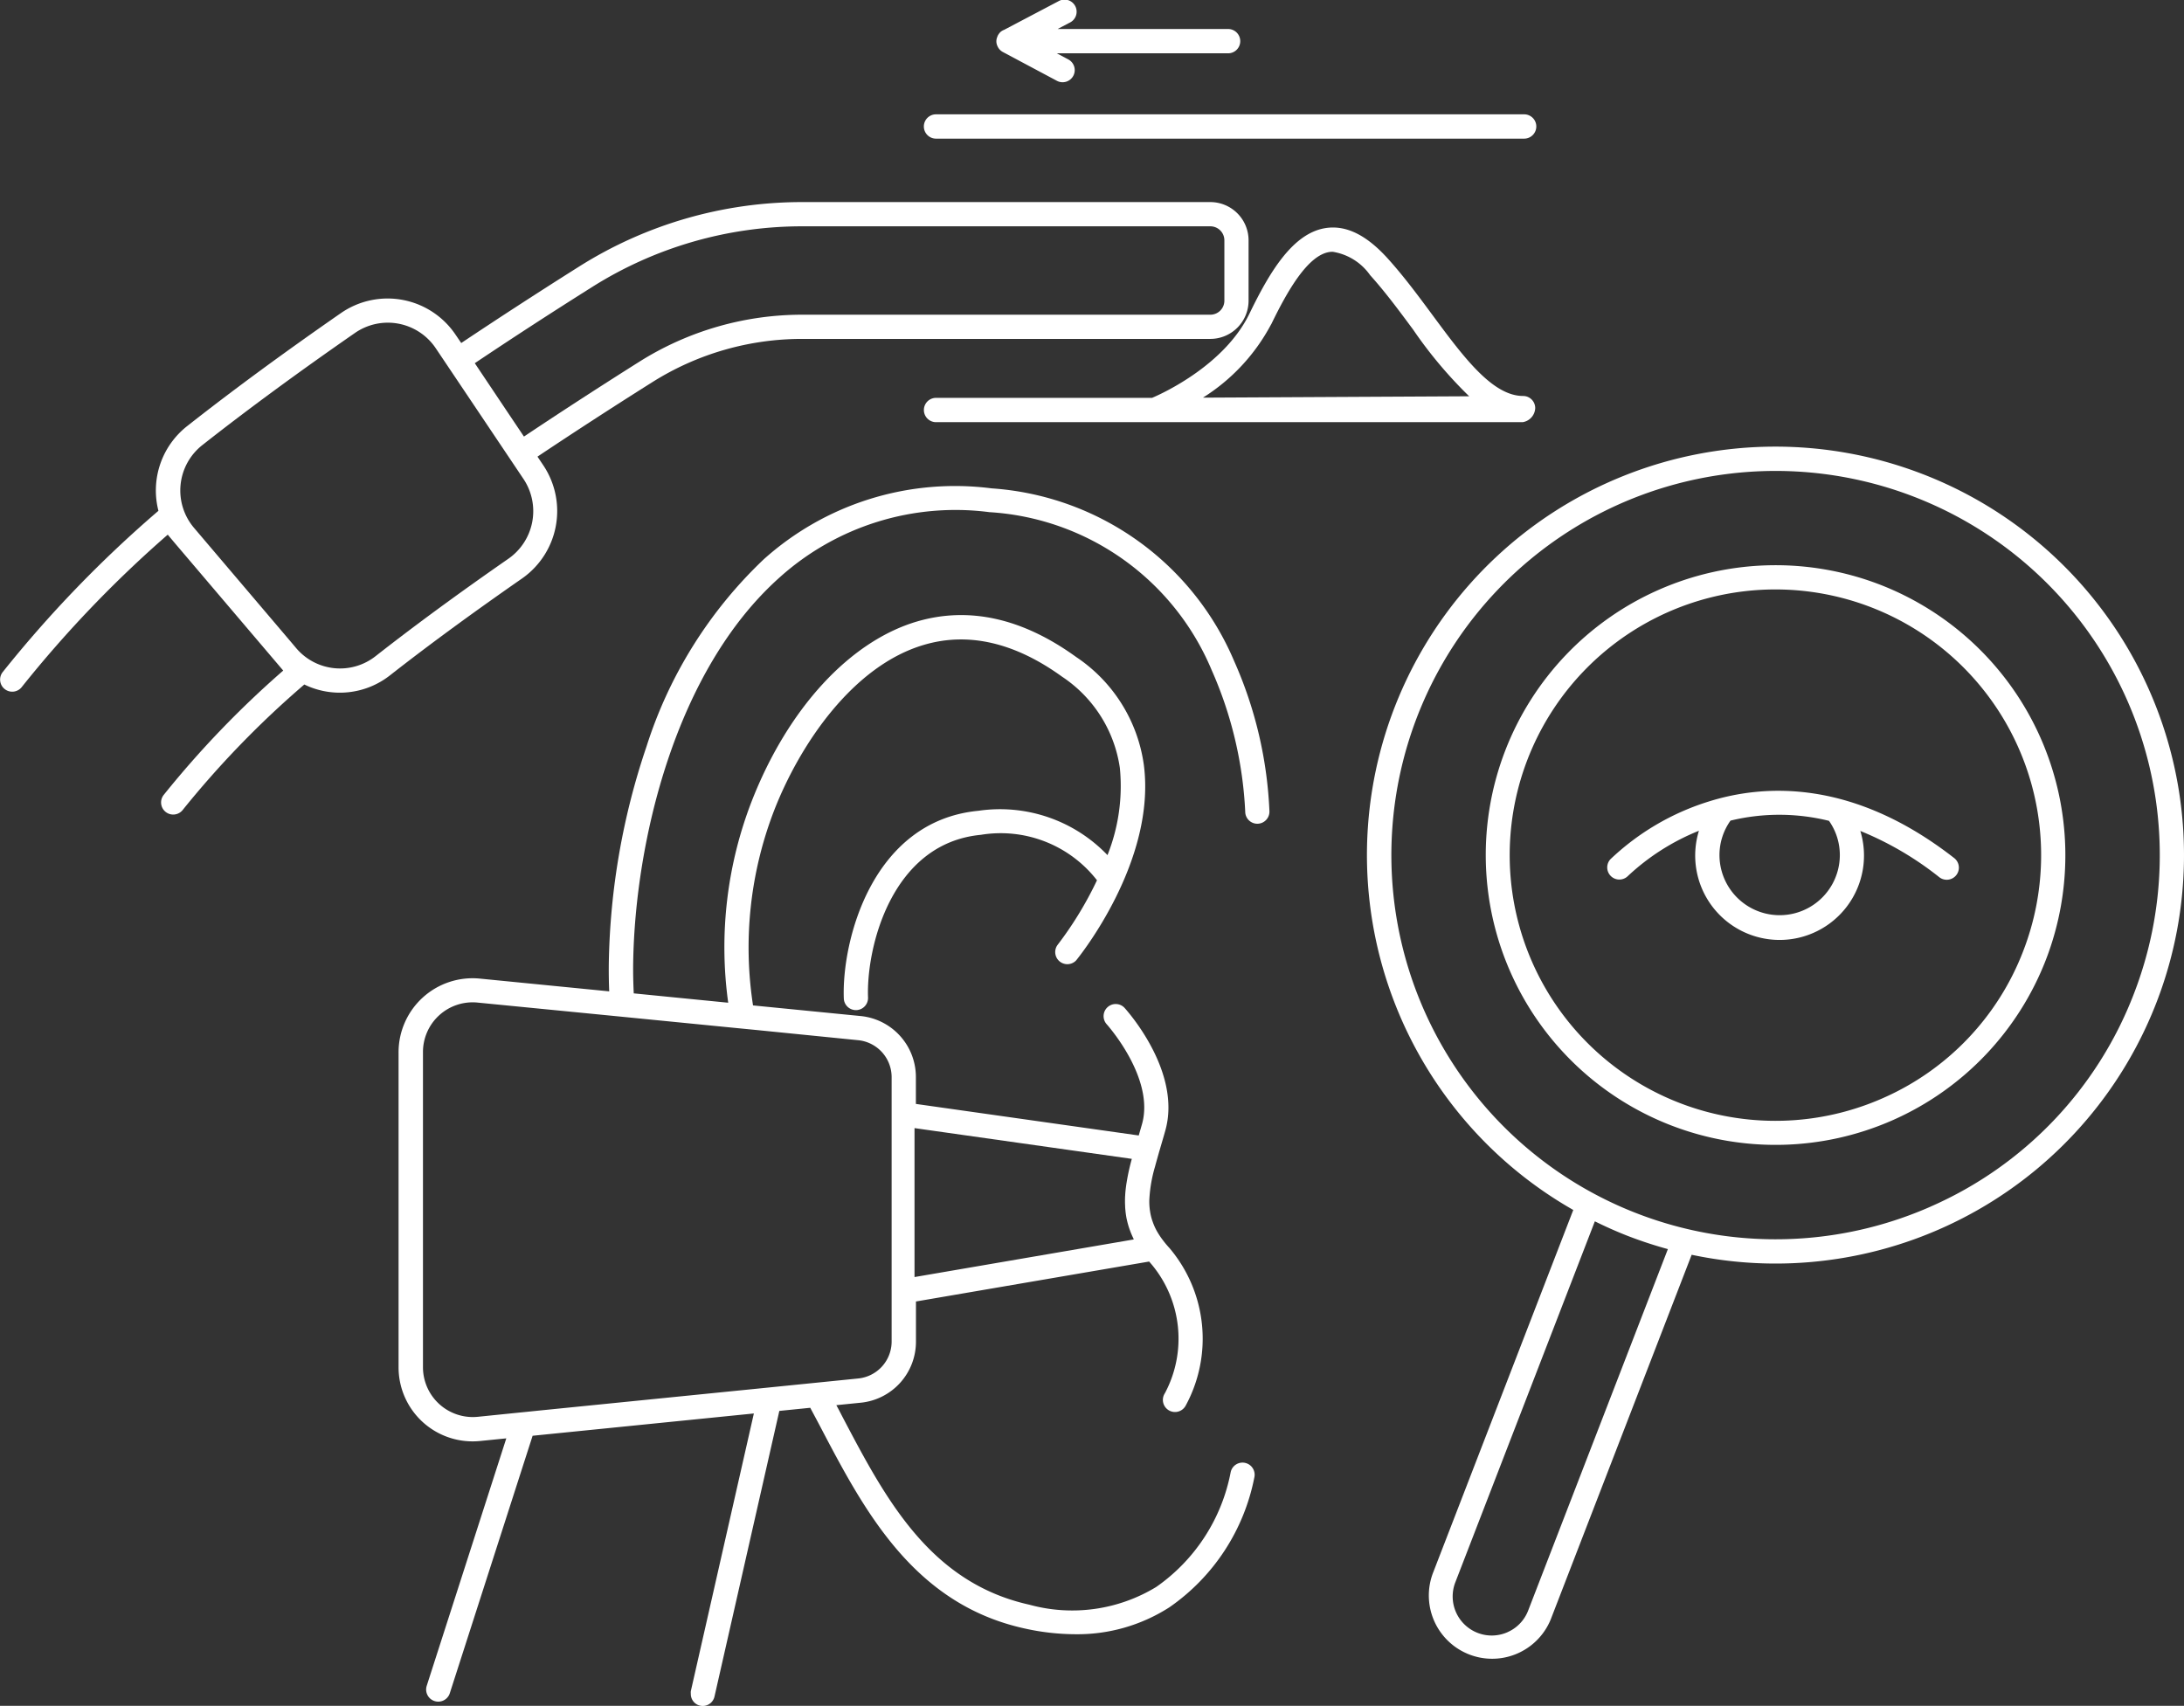 <svg id="Calque_14" data-name="Calque 14" xmlns="http://www.w3.org/2000/svg" width="116.787" height="91.226" viewBox="0 0 116.787 91.226">
  <rect x="0" y="0" width="116.787" height="91.226" fill="#333333" stroke="none"/>
  <path id="Tracé_1100" data-name="Tracé 1100" d="M1133.5,3170.911a15.311,15.311,0,0,0-12.195,3.8,23.692,23.692,0,0,0-6.261,10,37.953,37.953,0,0,0-2.017,11.551c-.008.53,0,1.045.021,1.548l-6.916-.682a3.959,3.959,0,0,0-4.348,3.94v16.849a3.959,3.959,0,0,0,3.961,3.959q.2,0,.4-.02l1.4-.141-4.255,13.232a.648.648,0,1,0,1.233.4l.06-.187,4.369-13.584,11.831-1.192-3.371,14.851a.617.617,0,0,0,0,.133.638.638,0,0,0,.491.641.644.644,0,0,0,.775-.488l3.467-15.274,1.653-.167c.185.347.368.687.556,1.046,2.32,4.423,4.951,9.435,10.881,10.75a12.649,12.649,0,0,0,2.727.314,9.107,9.107,0,0,0,5.042-1.441,11.022,11.022,0,0,0,4.544-6.957.648.648,0,0,0-1.269-.264,9.7,9.7,0,0,1-3.979,6.133,8.649,8.649,0,0,1-6.784.95c-5.344-1.185-7.718-5.71-10.015-10.086-.1-.194-.2-.39-.308-.585l1.3-.131a3.278,3.278,0,0,0,2.958-3.271v-2.143l12.469-2.136c.046.052.086.1.134.156a6.2,6.2,0,0,1,.71,6.883.648.648,0,1,0,1.1.684,7.5,7.5,0,0,0-.861-8.449,5.224,5.224,0,0,1-.344-.411,4.271,4.271,0,0,1-.32-.481l-.013-.022a3.278,3.278,0,0,1-.216-.486c-.007-.022-.016-.044-.023-.065a3,3,0,0,1-.117-.487c0-.019-.006-.038-.009-.057a3.536,3.536,0,0,1-.033-.521v-.009a7.586,7.586,0,0,1,.319-1.852v-.008c.063-.229.13-.466.2-.715h0c.027-.09.053-.18.08-.273.084-.286.172-.583.258-.891.889-3.159-2.063-6.434-2.189-6.572a.648.648,0,0,0-.956.874c.026.028,2.591,2.885,1.9,5.348-.06.211-.118.411-.177.612l-11.916-1.687V3202.4a3.276,3.276,0,0,0-2.965-3.271l-5.744-.567a20.353,20.353,0,0,1,1.143-10.462c1.386-3.536,4.215-7.711,8-8.821,2.371-.7,4.855-.123,7.379,1.7a7.067,7.067,0,0,1,3.094,4.883,9.978,9.978,0,0,1-.661,4.662,7.955,7.955,0,0,0-6.9-2.371c-5.712.543-7.317,7-7.2,10.037a.648.648,0,0,0,.647.623h.025a.649.649,0,0,0,.623-.673c-.1-2.64,1.235-8.24,6.026-8.7a6.525,6.525,0,0,1,6.217,2.429,19.252,19.252,0,0,1-2.115,3.467.648.648,0,0,0,1,.819c.175-.214,4.291-5.32,3.62-10.459a8.308,8.308,0,0,0-3.62-5.768c-2.866-2.073-5.727-2.711-8.5-1.9-3.594,1.054-6.9,4.64-8.839,9.59a21.619,21.619,0,0,0-1.266,10.8l-5.051-.5c-.026-.537-.039-1.086-.03-1.657.1-6.371,2.212-15.589,7.844-20.6a14.061,14.061,0,0,1,11.2-3.478,13.787,13.787,0,0,1,11.89,8.448,21.137,21.137,0,0,1,1.794,7.573h0a.648.648,0,0,0,.647.642h.006a.649.649,0,0,0,.642-.654,22.042,22.042,0,0,0-1.892-8.056A15.2,15.2,0,0,0,1133.5,3170.911Zm-7.15,29.51a1.986,1.986,0,0,1,1.8,1.982v14.129a1.985,1.985,0,0,1-1.792,1.981l-1.829.185-1.412.142-.832.084-1.169.118-1.775.178-9.959,1-.7.072-.7.07-1.962.2a2.665,2.665,0,0,1-2.931-2.651v-16.849a2.656,2.656,0,0,1,2.926-2.651l7.137.7,1.307.129,5.173.511,1.349.132Zm14.365,7.615-.007.038c-.03.2-.055.4-.068.608,0,.025,0,.05-.005.073-.005.1-.006.194-.006.291q0,.118.007.237c0,.071.006.141.013.212a4.506,4.506,0,0,0,.067.476c0,.013.007.026.01.039a4.332,4.332,0,0,0,.126.462c.014.04.028.081.043.12a4.3,4.3,0,0,0,.173.41c.012.025.019.05.031.075l-11.657,2-.068.012v-7.966l.068.01,11.552,1.635A11.36,11.36,0,0,0,1140.715,3208.036Z" transform="translate(-1080.471 -3144.794)" fill="#fff"/>
  <path id="Tracé_1101" data-name="Tracé 1101" d="M1141.005,3144.781h31.45a.648.648,0,0,0,0-1.3h-31.45a.648.648,0,0,0,0,1.3Z" transform="translate(-1090.953 -3137.367)" fill="#fff"/>
  <path id="Tracé_1102" data-name="Tracé 1102" d="M1101.583,3164.022l-.325-.484c1.969-1.315,4.027-2.651,6.134-3.978a15.015,15.015,0,0,1,8.018-2.318h21.828a2.047,2.047,0,0,0,2.045-2.044v-3.229a2.047,2.047,0,0,0-2.045-2.044H1115.41a22.324,22.324,0,0,0-11.919,3.444c-2.166,1.365-4.283,2.739-6.31,4.093l-.3-.44a4.381,4.381,0,0,0-6.134-1.16c-3.061,2.123-5.826,4.156-8.219,6.041a4.375,4.375,0,0,0-1.539,4.532,63.87,63.87,0,0,0-8.334,8.633.648.648,0,0,0,1.012.809,62.562,62.562,0,0,1,7.82-8.166l.4.476v0l2.87,3.375,2.905,3.417a51.926,51.926,0,0,0-6.395,6.655.648.648,0,0,0,1.009.813,50.724,50.724,0,0,1,6.514-6.723,4.343,4.343,0,0,0,4.594-.5c2.035-1.595,4.406-3.333,7.044-5.166A4.4,4.4,0,0,0,1101.583,3164.022Zm2.6-9.557a21.034,21.034,0,0,1,11.229-3.244h21.828a.75.75,0,0,1,.749.749v3.229a.75.75,0,0,1-.749.749H1115.41a16.323,16.323,0,0,0-8.709,2.517c-2.115,1.334-4.187,2.677-6.166,4l-.929-1.384-1.7-2.54C1099.917,3157.192,1102.027,3155.823,1104.181,3154.466ZM1099.7,3169c-2.659,1.846-5.049,3.6-7.1,5.209a3.073,3.073,0,0,1-4.249-.435h0l-.3-.356-5.16-6.072a3.089,3.089,0,0,1,.451-4.429c2.373-1.868,5.116-3.885,8.156-5.993a3.086,3.086,0,0,1,4.32.817l.655.975h0l1.918,2.858,2.124,3.166A3.1,3.1,0,0,1,1099.7,3169Z" transform="translate(-1072.517 -3139.118)" fill="#fff"/>
  <path id="Tracé_1103" data-name="Tracé 1103" d="M1145.727,3137.064a.578.578,0,0,0,0,.458c0,.011.009.021.013.032a.645.645,0,0,0,.281.308l2.91,1.551a.648.648,0,0,0,.61-1.143l-.629-.335h9.159a.648.648,0,1,0,0-1.3h-9.116l.633-.333a.648.648,0,1,0-.6-1.146l-2.906,1.53-.009,0-.045.023a.666.666,0,0,0-.145.1c-.013.013-.022.029-.035.043a.644.644,0,0,0-.094.14A.473.473,0,0,0,1145.727,3137.064Z" transform="translate(-1092.4 -3135.084)" fill="#fff"/>
  <path id="Tracé_1104" data-name="Tracé 1104" d="M1172.4,3160.8c-1.645,0-3.193-2.094-4.833-4.31-.753-1.019-1.532-2.072-2.385-3.019-1.14-1.267-2.223-1.808-3.309-1.655-1.78.252-3.027,2.352-4.109,4.585-1.326,2.734-4.6,4.243-5.206,4.5h-11.551a.648.648,0,0,0,0,1.3h31.37a.794.794,0,0,0,.67-.753A.648.648,0,0,0,1172.4,3160.8Zm-13.47-3.833c.83-1.712,1.936-3.7,3.125-3.868a1.256,1.256,0,0,1,.164-.01,3.028,3.028,0,0,1,2,1.25c.812.9,1.572,1.929,2.307,2.922a23.3,23.3,0,0,0,2.989,3.555l-14.236.074A10.344,10.344,0,0,0,1158.927,3156.965Z" transform="translate(-1090.953 -3139.624)" fill="#fff"/>
  <path id="Tracé_1105" data-name="Tracé 1105" d="M1202.614,3169.354a21.842,21.842,0,0,0-18.689,39.351l-7.516,19.448a3.385,3.385,0,0,0,6.314,2.44l7.533-19.492a21.634,21.634,0,0,0,4.459.47,21.843,21.843,0,0,0,7.9-42.217Zm.44,39.163a20.545,20.545,0,1,1,10.852-11.381A20.41,20.41,0,0,1,1203.053,3208.516Zm-22.643,22.767a2.089,2.089,0,0,1-2.794-2.664l7.462-19.307c.579.286,1.172.552,1.786.79a22.222,22.222,0,0,0,2.119.695l-7.471,19.33A2.075,2.075,0,0,1,1180.41,3231.283Z" transform="translate(-1099.796 -3143.998)" fill="#fff"/>
  <path id="Tracé_1106" data-name="Tracé 1106" d="M1202.694,3177.63a15.5,15.5,0,1,0,8.872,20.052A15.522,15.522,0,0,0,1202.694,3177.63Zm.16,27.456a14.209,14.209,0,1,1,7.5-7.872A14.112,14.112,0,0,1,1202.854,3205.086Z" transform="translate(-1102.161 -3146.363)" fill="#fff"/>
  <path id="Tracé_1107" data-name="Tracé 1107" d="M1195.984,3193.721a13.4,13.4,0,0,0-5.283,3.095.648.648,0,0,0,.932.9,12.214,12.214,0,0,1,3.8-2.422,4.513,4.513,0,1,0,8.631.01,17.145,17.145,0,0,1,4.221,2.472.648.648,0,1,0,.8-1.021C1203.7,3192.552,1198.987,3192.785,1195.984,3193.721Zm6.984,2.87a3.218,3.218,0,1,1-6.436,0,3.174,3.174,0,0,1,.59-1.84,11.07,11.07,0,0,1,5.267.012A3.181,3.181,0,0,1,1202.968,3196.591Z" transform="translate(-1104.585 -3150.866)" fill="#fff"/>
</svg>
